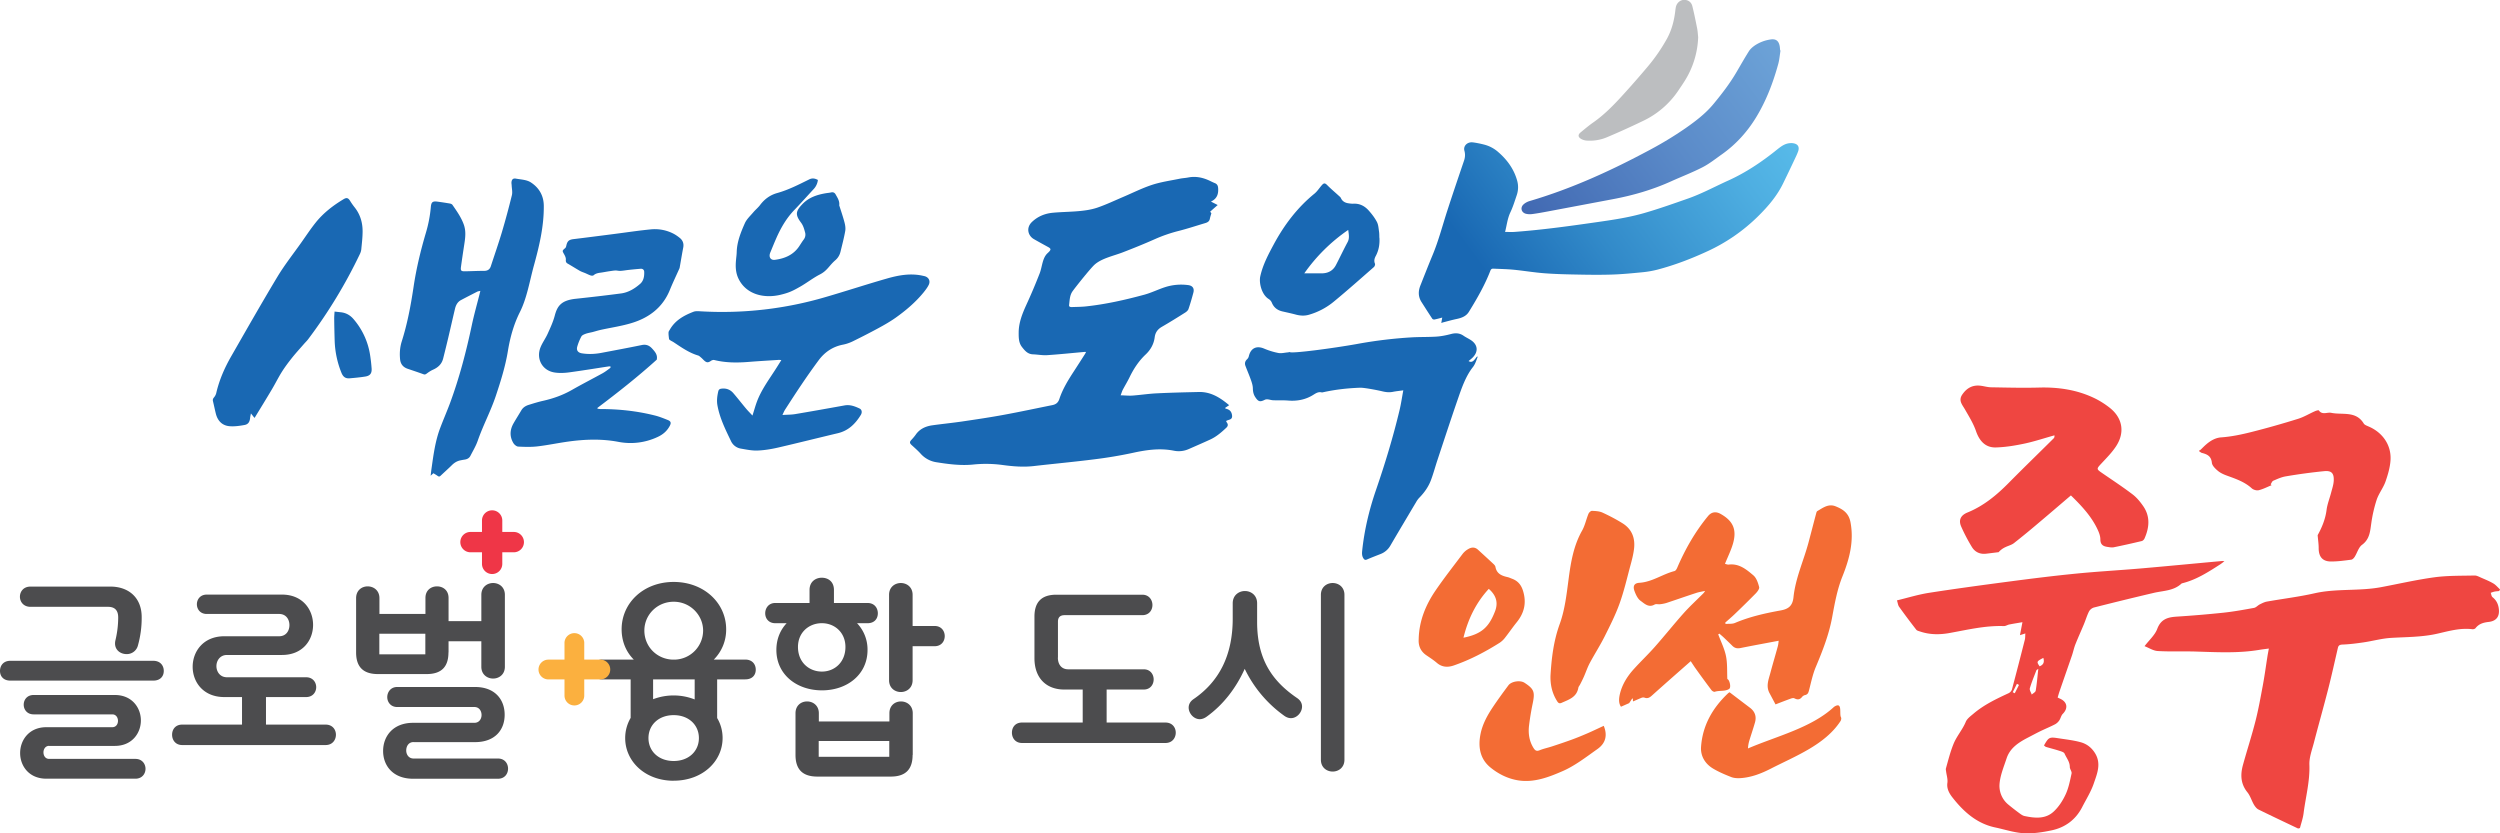 <svg xmlns="http://www.w3.org/2000/svg" width="228" height="76" fill="none" viewBox="0 0 228 76"><g clip-path="url(#a)"><path fill="#1968B3" d="M102.196 36.051c.404.01.753.05 1.093.025.734-.054 1.463-.168 2.196-.203 1.281-.064 2.566-.093 3.846-.123 1.084-.025 1.931.498 2.768 1.204-.133.089-.241.158-.354.232q0 .038.009.074c.335.074.547.212.606.592.074.484-.34.385-.542.553.03.054.05.098.079.143.123.172.094.32-.059.463-.443.415-.901.814-1.458 1.071-.655.301-1.314.587-1.979.878a2.23 2.23 0 0 1-1.35.143c-1.285-.256-2.526-.069-3.787.208a40 40 0 0 1-3.486.582c-1.827.232-3.664.4-5.491.611-.95.11-1.886.035-2.827-.093a11.3 11.3 0 0 0-2.704-.045c-1.132.114-2.25-.034-3.368-.212a2.4 2.4 0 0 1-1.448-.804c-.246-.266-.522-.508-.793-.755-.202-.187-.207-.29-.015-.493.133-.143.261-.291.375-.45.364-.532.901-.774 1.512-.863.906-.128 1.822-.217 2.728-.35 1.26-.187 2.516-.37 3.767-.602 1.487-.271 2.965-.592 4.447-.888.33-.064.537-.217.65-.557.3-.908.798-1.717 1.315-2.512q.519-.798 1.03-1.603c.029-.05.053-.099.093-.178h-.182c-1.118.099-2.236.217-3.354.291-.433.03-.872-.059-1.305-.074-.483-.015-.749-.34-1.01-.676-.3-.39-.295-.853-.295-1.317.005-.898.33-1.707.694-2.511a51 51 0 0 0 1.227-2.896c.231-.612.236-1.377.709-1.821.044-.04.083-.079.128-.123.207-.213.187-.301-.074-.444-.434-.237-.867-.474-1.295-.72-.537-.307-.739-1.032-.173-1.57.547-.518 1.202-.774 1.926-.838 1.275-.119 2.851-.05 4.063-.474.797-.276 1.561-.641 2.339-.972.871-.37 1.723-.8 2.62-1.095.812-.267 1.669-.385 2.511-.558.256-.054.522-.064.778-.113.626-.124 1.217-.025 1.793.217.217.089.419.207.635.29.217.085.291.228.31.45.04.528-.083.972-.655 1.238l.616.316c-.241.207-.463.405-.689.607.054.069.098.123.113.138-.054.193-.108.345-.138.508-.049.252-.231.34-.443.4-.808.242-1.611.508-2.428.715q-1.115.284-2.162.75c-.965.43-1.945.824-2.93 1.204-.803.31-1.896.533-2.546 1.11-.39.35-1.763 2.077-2.014 2.433-.266.375-.261.828-.316 1.258-.02.167.133.187.261.182.41-.015.818-.015 1.222-.054 1.832-.192 3.624-.597 5.402-1.08.64-.178 1.246-.48 1.881-.686a4.8 4.8 0 0 1 2.093-.183c.404.05.581.301.473.696-.133.498-.276.996-.443 1.485-.044.128-.177.247-.301.325-.704.444-1.408.884-2.127 1.298-.384.222-.601.518-.655.962-.079.612-.374 1.14-.822 1.56-.631.596-1.094 1.302-1.468 2.076-.187.385-.414.755-.615 1.135-.074.143-.119.306-.202.518z"/><path fill="url(#b)" d="M131.448 29.455c.029-.178.054-.326.084-.494-.256.07-.483.134-.714.178-.06.01-.158-.02-.193-.07-.334-.502-.659-1.015-.984-1.524-.311-.488-.306-.996-.099-1.514.369-.933.734-1.865 1.118-2.788.537-1.293.886-2.644 1.315-3.972.497-1.539 1.019-3.073 1.541-4.608.104-.3.128-.597.04-.908-.128-.444.266-.838.778-.77.349.045.699.12 1.044.208.448.118.862.335 1.216.636.832.71 1.468 1.564 1.768 2.635.128.449.113.903-.039 1.347-.178.523-.34 1.056-.577 1.554-.27.572-.329 1.19-.482 1.786.295 0 .576.02.852 0 2.561-.187 5.097-.543 7.638-.908 1.413-.202 2.822-.414 4.201-.814 1.334-.385 2.639-.848 3.949-1.307 1.276-.444 2.453-1.086 3.674-1.638 1.635-.735 3.102-1.722 4.491-2.842.306-.242.611-.484 1.005-.562.152-.03.315-.04.468-.015.423.064.591.33.448.74-.099.276-.232.542-.36.814q-.488 1.037-.99 2.067c-.561 1.17-1.383 2.131-2.304 3.04a16.2 16.2 0 0 1-4.62 3.191c-1.462.676-2.969 1.254-4.535 1.668a9 9 0 0 1-1.418.247c-.902.088-1.808.177-2.714.207-.99.034-1.985.025-2.979.005-1.059-.02-2.118-.04-3.172-.119-.95-.069-1.891-.231-2.841-.325-.621-.06-1.246-.07-1.872-.099-.137-.005-.206.05-.261.183-.512 1.327-1.221 2.555-1.965 3.76-.251.404-.664.552-1.108.646-.398.084-.788.192-1.181.296-.069.014-.133.04-.227.074z"/><path fill="#1968B3" d="M39.53 43.156c-.074.069-.138.123-.256.232.034-.267.054-.474.084-.676.177-1.248.34-2.502.792-3.69.276-.73.586-1.446.862-2.176.872-2.344 1.502-4.757 2.02-7.199.201-.947.467-1.88.704-2.822.02-.084.044-.168.073-.296-.108.025-.201.03-.28.069-.493.252-.985.503-1.478.765-.33.172-.482.478-.561.824-.207.873-.404 1.746-.61 2.62q-.225.948-.464 1.89c-.128.512-.467.818-.935 1.025-.202.09-.39.218-.567.35-.098.075-.172.104-.29.06-.478-.173-.965-.336-1.443-.498-.404-.139-.64-.41-.69-.844-.059-.558-.02-1.11.148-1.648.517-1.623.828-3.296 1.079-4.973.25-1.688.65-3.335 1.132-4.964q.34-1.146.444-2.338c.039-.43.162-.533.586-.479q.575.076 1.142.173c.089.015.197.06.241.123.394.568.798 1.135 1.035 1.796.226.627.133 1.253.034 1.88-.099.651-.197 1.297-.286 1.949-.054.38.005.444.385.434.576-.01 1.152-.04 1.728-.04.315 0 .512-.133.606-.424.335-1.026.69-2.042 1-3.074.334-1.124.64-2.26.92-3.399.07-.276-.005-.587-.02-.888 0-.089-.024-.173-.019-.262.01-.27.138-.414.399-.365.463.084.985.099 1.36.34.743.48 1.181 1.19 1.19 2.137.016 1.87-.408 3.656-.9 5.442-.385 1.391-.63 2.96-1.28 4.253-.557 1.11-.887 2.294-1.09 3.523-.226 1.4-.65 2.753-1.097 4.095-.483 1.445-1.158 2.679-1.66 4.12-.167.478-.433.917-.665 1.371-.108.212-.295.31-.527.345-.137.02-.27.045-.408.074-.3.065-.547.222-.764.44-.33.325-.68.636-1.02.957-.093.089-.162.093-.265.02-.128-.094-.27-.173-.404-.257zM127.986 35.597c-.374.054-.665.08-.946.138-.344.07-.674.03-1.009-.054-.345-.084-1.615-.335-1.995-.32-1.118.039-2.221.162-3.314.4-.064.014-.133.038-.192.024-.286-.07-.512.069-.729.207-.719.459-1.497.607-2.339.538-.443-.035-.886-.01-1.335-.025-.172-.005-.339-.064-.507-.084a.5.5 0 0 0-.261.035c-.438.222-.596.187-.871-.227-.163-.242-.222-.504-.227-.804-.005-.267-.094-.543-.187-.8-.153-.434-.34-.853-.498-1.282-.078-.228-.014-.425.173-.593a.56.56 0 0 0 .148-.28c.182-.731.704-.968 1.393-.677.419.178.862.316 1.305.4.266.05.562-.03.842-.054.064-.005.128-.025.192-.035.055.173 3.92-.335 6.171-.74a41 41 0 0 1 4.944-.597c.759-.044 1.517-.02 2.271-.069.443-.03.891-.123 1.324-.237.414-.108.783-.089 1.143.163.192.133.404.232.601.355.714.43.783 1.11.172 1.678-.099.093-.207.177-.32.271.384.247.571-.207.783-.424l.044.044c-.069.178-.128.36-.207.538a1.8 1.8 0 0 1-.216.38c-.665.829-1.049 1.959-1.389 2.945-.635 1.836-1.236 3.676-1.847 5.521-.207.622-.374 1.258-.606 1.87s-.61 1.14-1.073 1.608a2 2 0 0 0-.256.35c-.793 1.338-1.591 2.67-2.374 4.012a1.75 1.75 0 0 1-.901.76c-.414.163-.827.32-1.236.498-.148.064-.232.015-.31-.104-.138-.207-.143-.434-.119-.67.197-1.91.641-3.765 1.266-5.58.818-2.379 1.551-4.786 2.137-7.239.143-.587.227-1.184.35-1.84zM68.634 37.872c.143-.444.252-.854.4-1.248.383-1.022 1.019-1.9 1.605-2.803.202-.31.399-.626.62-.982-.123-.01-.207-.024-.285-.014-.902.059-1.803.108-2.704.182-1.049.084-2.093.084-3.127-.173-.094-.024-.227.02-.31.08-.232.162-.375.172-.586-.01-.104-.09-.192-.198-.3-.287-.09-.074-.178-.167-.282-.197-.832-.247-1.526-.745-2.235-1.214-.099-.064-.207-.108-.3-.172-.05-.03-.11-.08-.114-.129-.025-.197-.054-.395-.044-.587 0-.094.083-.192.133-.281.487-.839 1.285-1.273 2.142-1.604.231-.088.517-.044.773-.034a33.4 33.4 0 0 0 11.273-1.308c1.88-.547 3.742-1.159 5.623-1.697 1.054-.3 2.133-.493 3.236-.246.059.014.113.024.172.039.37.099.547.43.38.784-.119.247-.291.47-.463.686-.74.908-1.626 1.658-2.571 2.329-.498.35-1.034.656-1.571.947q-1.152.622-2.334 1.2c-.281.137-.582.24-.887.3-.92.178-1.645.666-2.201 1.401a60 60 0 0 0-1.59 2.255c-.508.75-.996 1.51-1.488 2.27-.084.133-.143.28-.241.488.423-.03.793-.02 1.152-.079 1.507-.252 3.009-.523 4.516-.794.497-.089.936.079 1.364.281.212.099.261.355.113.592-.497.81-1.132 1.436-2.097 1.663-1.808.429-3.61.883-5.418 1.302-.62.143-1.26.252-1.896.277-.507.02-1.029-.09-1.536-.178a1.21 1.21 0 0 1-.891-.686c-.503-1.046-1.02-2.082-1.232-3.241-.083-.444-.024-.869.074-1.298.035-.143.118-.217.271-.237.448-.064.828.08 1.113.42.394.458.763.937 1.152 1.4.178.213.375.405.577.627z"/><path fill="#1968B3" d="M59.908 32.79c-1.738 1.574-3.565 3.01-5.422 4.41q.001.037.01.075c.088.01.182.03.27.03 1.675 0 3.33.177 4.955.587.399.098.788.256 1.172.409.295.118.34.266.182.552-.251.47-.635.79-1.118 1.007a5.8 5.8 0 0 1-3.58.434c-1.517-.286-3.048-.232-4.57-.02-.93.129-1.852.326-2.782.435-.581.069-1.177.049-1.768.02-.153-.01-.345-.173-.434-.316-.354-.587-.33-1.194 0-1.786.232-.405.483-.8.72-1.2.147-.256.379-.404.644-.493.444-.138.892-.28 1.345-.38.92-.207 1.797-.518 2.625-.991.916-.523 1.861-1.007 2.787-1.515.241-.133.463-.306.684-.469.04-.03.055-.089.08-.133-.055-.01-.114-.044-.163-.034-1.212.182-2.418.384-3.63.547-.443.06-.91.08-1.349.01-1.118-.178-1.699-1.258-1.26-2.319.172-.414.447-.784.635-1.199.246-.542.502-1.09.654-1.667.227-.859.572-1.392 1.906-1.535 1.384-.148 2.763-.306 4.142-.488.67-.089 1.241-.44 1.738-.873.316-.272.39-.691.37-1.11-.01-.183-.148-.277-.316-.267-.492.04-.984.084-1.472.153-.217.03-.419.06-.64.02s-.458.014-.69.044c-.295.04-.586.104-.881.143-.227.03-.438.074-.62.237-.05.044-.183.04-.262.015-.162-.054-.315-.133-.472-.203-.163-.069-.34-.123-.498-.207-.379-.217-.748-.454-1.127-.67-.143-.084-.183-.178-.168-.356.015-.158-.064-.335-.148-.483-.192-.34-.197-.331.089-.578.06-.049.084-.148.103-.227.089-.414.242-.542.665-.592 1.221-.148 2.443-.306 3.664-.463 1.128-.143 2.25-.316 3.378-.425.71-.069 1.414.06 2.059.39.207.109.399.242.581.39.276.222.384.518.315.878-.118.607-.217 1.219-.325 1.83a.5.5 0 0 1-.044.124c-.29.646-.596 1.283-.862 1.939-.655 1.588-1.896 2.511-3.472 2.99-.92.28-1.886.419-2.831.626-.242.055-.478.129-.715.193-.216.054-.443.088-.65.162-.147.055-.33.129-.394.252a4.7 4.7 0 0 0-.369.908c-.103.345.06.562.414.621.605.1 1.206.07 1.802-.044 1.221-.232 2.448-.459 3.664-.71.39-.08.675.03.936.31.266.292.522.578.433 1.007zM23.205 38.109l-.32-.405c-.03.173-.064.291-.074.414-.035.356-.172.583-.517.642-.434.079-.882.143-1.32.113-.685-.044-1.118-.468-1.29-1.15-.094-.374-.168-.754-.261-1.13-.035-.142 0-.24.098-.354a1 1 0 0 0 .197-.375c.276-1.21.768-2.324 1.38-3.39 1.393-2.427 2.777-4.864 4.22-7.262.66-1.09 1.457-2.092 2.19-3.133.424-.602.833-1.219 1.291-1.791.704-.874 1.581-1.55 2.536-2.122.281-.168.424-.118.596.158q.184.297.4.572c.516.642.738 1.392.738 2.196 0 .557-.07 1.12-.123 1.677a1.3 1.3 0 0 1-.123.395 45.5 45.5 0 0 1-4.713 7.766c-.113.153-.251.281-.375.424-.369.425-.748.834-1.098 1.273-.325.41-.645.834-.926 1.278-.32.508-.59 1.056-.896 1.574-.517.873-1.049 1.736-1.576 2.6-.005.01-.024.015-.049.03z"/><path fill="url(#c)" d="M162.384 4.603c-.069.41-.098.83-.206 1.224-.468 1.707-1.094 3.355-2.02 4.874-.812 1.332-1.841 2.467-3.117 3.37-.576.405-1.133.854-1.753 1.174-.926.479-1.911.854-2.861 1.283-1.719.78-3.516 1.298-5.363 1.643l-5.969 1.125c-.453.084-.906.168-1.359.227a1.6 1.6 0 0 1-.566-.025c-.424-.108-.547-.557-.227-.853.153-.143.36-.252.562-.311 3.826-1.125 7.431-2.773 10.937-4.653a33 33 0 0 0 3.27-1.983c.931-.651 1.847-1.347 2.576-2.235.743-.903 1.462-1.83 2.058-2.847.384-.651.754-1.312 1.157-1.949.133-.207.34-.384.547-.528a3.5 3.5 0 0 1 1.409-.537c.487-.08.753.108.847.592.024.133.029.276.044.41z"/><path fill="#1968B3" d="M125.804 21.684c.035.577-.054 1.135-.33 1.653-.123.227-.187.449-.078.71.034.08-.025.242-.094.306-1.202 1.051-2.393 2.112-3.625 3.128a6.3 6.3 0 0 1-2.319 1.229c-.379.108-.758.088-1.143-.01-.418-.114-.847-.203-1.27-.301-.453-.109-.783-.36-.96-.81a.74.74 0 0 0-.281-.32c-.65-.405-.896-1.475-.768-2.062.231-1.056.733-1.994 1.236-2.931.95-1.761 2.137-3.335 3.698-4.608.256-.207.443-.503.66-.755s.31-.237.542 0c.325.326.674.617 1.014.928.074.069.163.133.202.217.128.29.365.429.66.478.163.025.335.05.497.04.572-.025 1.025.222 1.384.626.286.321.552.666.749 1.046.133.257.148.587.192.883.029.188.02.38.029.568zm-6.85 3.246h1.561c.601 0 1.059-.236 1.335-.78.354-.685.684-1.385 1.049-2.066.197-.366.108-.716.059-1.115a15.8 15.8 0 0 0-4.004 3.956zM74.593 16.4a1.46 1.46 0 0 1-.409.868c-.58.627-1.147 1.263-1.738 1.88-.714.74-1.221 1.613-1.635 2.546-.187.424-.364.858-.542 1.293a1 1 0 0 0-.059.162c-.088.346.109.592.458.548.901-.118 1.69-.449 2.216-1.233.138-.208.266-.42.414-.617a.73.73 0 0 0 .123-.661c-.084-.311-.162-.607-.364-.878-.542-.72-.503-1.037.123-1.693.59-.617 1.354-.863 2.162-.996.152-.025.305-.035.453-.07.187-.044.32.02.409.173.172.311.384.612.334 1.002 0 .02.015.04.02.064.158.498.33.997.463 1.505.064.246.108.528.064.774-.113.637-.28 1.268-.433 1.895a1.45 1.45 0 0 1-.473.774c-.571.494-.724.948-1.413 1.298-.577.291-1.202.775-1.764 1.095-.694.395-1.024.563-1.802.75-1.517.37-3.152-.02-3.85-1.465-.267-.553-.282-1.14-.222-1.737.02-.227.054-.449.059-.676.024-.947.374-1.81.748-2.654.168-.37.502-.671.773-.992.192-.227.434-.42.61-.656.405-.543.927-.918 1.567-1.095 1.024-.286 1.965-.775 2.91-1.239.286-.143.527-.098.793.045z"/><path fill="#BCBEC0" d="M154.874 3.365a8 8 0 0 1-1.315 4.15c-.162.256-.334.502-.502.754a8 8 0 0 1-3.23 2.768 71 71 0 0 1-3.236 1.465 4 4 0 0 1-1.93.316 1.2 1.2 0 0 1-.463-.148c-.291-.173-.301-.385-.045-.597.375-.306.739-.617 1.133-.893 1.029-.715 1.896-1.608 2.733-2.531a87 87 0 0 0 2.275-2.6 16 16 0 0 0 1.734-2.521c.418-.76.635-1.574.744-2.423.019-.148.034-.3.064-.449.073-.37.369-.641.714-.666.364-.025.689.173.788.558.172.676.305 1.361.443 2.047.049.257.064.523.088.765z"/><path fill="#1968B3" d="m30.508 28.414.571.064c.483.05.872.276 1.177.641a6.53 6.53 0 0 1 1.492 3.232q.098.616.143 1.238c.035.464-.138.686-.596.755-.468.074-.94.118-1.408.158-.38.03-.596-.128-.749-.508a8.5 8.5 0 0 1-.615-2.872 97 97 0 0 1-.044-2.077c0-.212.02-.42.034-.631z"/><path fill="#F36C34" d="M161.931 64.248c-.216-.41-.384-.72-.551-1.036-.345-.637-.079-1.249.083-1.86.212-.8.454-1.594.67-2.398.054-.193.064-.39.084-.518-1.167.222-2.315.429-3.457.66-.305.065-.542.026-.763-.192-.252-.251-.513-.498-.769-.745-.133-.128-.28-.246-.418-.37-.035.02-.069.045-.109.064.247.662.572 1.303.71 1.984.137.676.088 1.391.123 2.097.187.024.374.75.167.893-.359.251-.901.123-1.305.261-.079.03-.241-.059-.305-.143a90 90 0 0 1-1.443-1.968c-.153-.212-.291-.434-.453-.676-1.197 1.055-2.359 2.072-3.507 3.103-.211.192-.403.34-.709.222-.083-.034-.207-.015-.29.02-.242.103-.488.207-.729.316-.074.034-.005-.297-.084-.262-.054.025-.261.41-.315.434l-.729.32c-.221-.315-.197-.73-.103-1.139.211-.908.699-1.667 1.32-2.343.61-.671 1.27-1.298 1.871-1.979.886-1.001 1.723-2.052 2.615-3.054.522-.587 1.108-1.125 1.664-1.682.109-.104.222-.203.301-.365-.266.059-.542.098-.798.182-.906.296-1.807.612-2.713.913a3 3 0 0 1-.596.118c-.163.02-.365-.044-.493.03-.551.316-.931-.094-1.285-.345-.266-.193-.438-.578-.557-.908-.152-.44-.009-.7.444-.73 1.172-.07 2.117-.79 3.21-1.071.104-.025.197-.178.247-.296.729-1.697 1.635-3.29 2.817-4.722.32-.385.723-.434 1.147-.192 1.142.641 1.497 1.44 1.118 2.733-.182.617-.478 1.204-.724 1.82.103.02.231.08.35.065.94-.113 1.605.444 2.24.982.281.237.429.686.527 1.066.045.157-.157.424-.305.577a87 87 0 0 1-1.935 1.904c-.276.267-.567.508-.852.765l.029.123c.286-.03.606.015.857-.093 1.339-.568 2.743-.884 4.161-1.14.724-.129 1.094-.42 1.177-1.2.178-1.74.926-3.334 1.374-5.007.232-.873.458-1.751.69-2.625.024-.084.049-.197.113-.232.512-.296 1.005-.695 1.66-.434.669.267 1.196.607 1.359 1.436.335 1.756-.094 3.37-.734 4.963-.483 1.204-.704 2.472-.941 3.745-.29 1.564-.866 3.034-1.482 4.5-.286.676-.433 1.41-.62 2.126-.055.212-.104.38-.345.44a.53.53 0 0 0-.291.172c-.202.261-.418.276-.694.133-.079-.044-.217-.02-.315.015-.463.168-.921.345-1.404.533z"/><path fill="#EF4641" d="M227.921 53.902c-.143.02-.29.024-.433.054-.113.024-.222.069-.335.108.054.134.064.316.162.395.316.252.493.563.562.962.128.745-.163 1.214-.906 1.298-.478.054-.892.167-1.202.567-.054.07-.197.109-.285.099-1.094-.138-2.133.163-3.172.4-1.403.325-2.827.305-4.245.39-.832.049-1.655.28-2.482.404-.63.093-1.266.177-1.901.202-.261.01-.409.044-.468.301-.295 1.268-.571 2.536-.896 3.8-.414 1.617-.872 3.226-1.29 4.84-.173.665-.439 1.351-.414 2.022.054 1.505-.34 2.94-.527 4.406-.059.478-.226.942-.335 1.371-.118.025-.157.045-.177.035-1.202-.572-2.408-1.14-3.6-1.727-.172-.084-.315-.271-.418-.444-.217-.37-.335-.809-.601-1.135-.616-.764-.645-1.598-.404-2.476.369-1.342.803-2.67 1.147-4.022.271-1.065.463-2.15.665-3.231.163-.873.281-1.752.419-2.63.034-.222.079-.444.133-.745-.335.045-.601.074-.862.119-1.901.32-3.817.217-5.732.157-1.177-.039-2.359.02-3.536-.049-.409-.024-.803-.286-1.207-.444.439-.572.951-1.016 1.158-1.574.325-.868.925-1.06 1.718-1.115a105 105 0 0 0 4.299-.36c.941-.099 1.877-.271 2.807-.44.188-.034.34-.221.518-.315.211-.103.433-.222.664-.261 1.443-.257 2.906-.43 4.334-.755 2.004-.454 4.063-.183 6.067-.558 1.625-.306 3.241-.68 4.88-.903 1.207-.162 2.438-.133 3.664-.162.197 0 .404.118.596.202.375.163.764.32 1.113.528.227.133.404.36.606.542q-.04.068-.079.134z"/><path fill="#EF4641" d="M186.412 67.983c.428-.745.482-.78 1.295-.657.694.109 1.398.183 2.068.37.522.148.955.464 1.276.968.61.962.211 1.88-.089 2.762-.256.765-.704 1.47-1.074 2.196-.596 1.154-1.566 1.855-2.807 2.112-.827.172-1.689.306-2.521.256-.877-.054-1.734-.345-2.605-.528-1.665-.355-2.856-1.42-3.861-2.694-.271-.34-.576-.799-.493-1.366.05-.336-.073-.7-.118-1.051-.01-.089-.039-.188-.015-.272.207-.74.39-1.475.68-2.2.296-.745.827-1.317 1.128-2.043.118-.29.428-.513.684-.73.956-.819 2.079-1.357 3.211-1.88a.62.62 0 0 0 .315-.335c.404-1.51.793-3.024 1.177-4.54.045-.167.03-.344.05-.581-.212.069-.345.108-.493.158l.227-1.185c-.463.08-.838.139-1.212.213-.162.034-.32.148-.478.143-1.684-.06-3.314.335-4.954.631-.906.163-1.797.163-2.679-.133-.128-.044-.29-.074-.364-.173a64 64 0 0 1-1.566-2.092c-.099-.138-.113-.34-.192-.577 1.004-.242 1.955-.538 2.93-.69 2.477-.385 4.959-.72 7.446-1.047 1.985-.261 3.974-.508 5.969-.705 1.994-.197 3.998-.306 5.998-.479 2.438-.212 4.875-.449 7.313-.67.044 0 .089.004.212.02-.163.122-.276.216-.399.295-1.084.696-2.167 1.396-3.438 1.712-.029.005-.064.015-.083.035-.714.666-1.65.641-2.517.843q-2.747.645-5.486 1.342a.78.78 0 0 0-.433.36c-.182.366-.301.77-.458 1.15-.256.617-.537 1.229-.783 1.85-.128.326-.197.676-.31 1.007-.375 1.09-.754 2.17-1.128 3.26-.064.184-.118.376-.177.578.118.06.201.094.28.133.611.306.675.864.187 1.357-.152.153-.192.41-.32.597a1.1 1.1 0 0 1-.379.35c-.428.222-.872.405-1.305.612-.379.183-.749.385-1.123.578-.857.444-1.674.942-1.999 1.924-.256.78-.591 1.569-.645 2.368a2.21 2.21 0 0 0 .807 1.845q.496.41 1.015.79c.138.103.295.217.458.251.931.197 1.896.296 2.649-.395.463-.424.837-1.001 1.103-1.578.276-.592.399-1.258.542-1.905.039-.177-.162-.4-.162-.602 0-.473-.306-.814-.478-1.213-.054-.129-.291-.198-.463-.252-.404-.133-.813-.232-1.221-.355-.069-.02-.123-.084-.202-.143zm-.518-6.987c-.108.08-.157.099-.172.129-.207.547-.438 1.085-.601 1.648-.044.162.109.38.173.572.128-.119.344-.222.364-.36.104-.632.158-1.278.236-1.994zm.119-.227c.394-.162.438-.424.339-.77-.615.316-.63.351-.339.77m-1.882 1.698c-.064-.035-.123-.07-.187-.104l-.384.77c.064.03.123.064.187.093.128-.251.256-.508.384-.76M188.859 45.189c-1.014.863-1.975 1.692-2.95 2.51a72 72 0 0 1-2.24 1.836c-.232.178-.542.242-.808.38a1.75 1.75 0 0 0-.586.444c-.379.044-.754.094-1.133.138-.576.07-1.039-.153-1.324-.641a16 16 0 0 1-.956-1.83c-.266-.607-.039-1.037.576-1.288 1.478-.602 2.669-1.594 3.778-2.719 1.344-1.361 2.723-2.694 4.082-4.045.049-.05.079-.114.069-.272-.906.252-1.802.553-2.718.75-.862.183-1.744.33-2.62.355-.951.03-1.507-.587-1.818-1.49-.241-.7-.65-1.352-1.019-1.998-.246-.424-.601-.794-.236-1.332.394-.582.921-.888 1.63-.814.335.035.665.143.995.148 1.452.025 2.9.064 4.353.025 1.758-.05 3.452.192 5.048.952.507.242.994.552 1.433.898 1.162.922 1.393 2.24.576 3.493-.379.582-.887 1.09-1.364 1.603-.429.46-.443.489.079.844.93.642 1.881 1.263 2.782 1.949.384.291.704.686.98 1.085.645.943.552 1.944.113 2.936-.044.099-.152.212-.251.237-.847.202-1.694.394-2.551.567-.187.04-.399-.005-.591-.034-.384-.055-.635-.212-.635-.681 0-.296-.113-.602-.241-.879-.562-1.218-1.463-2.175-2.448-3.137zM200.594 41.074c.148.01.872-1.105 1.97-1.184.921-.065 1.842-.257 2.743-.484a80 80 0 0 0 4.275-1.209c.532-.163 1.024-.468 1.541-.695.114-.05.325-.114.355-.07.32.445.763.139 1.133.218 1.019.212 2.25-.203 2.964.977.084.133.296.202.458.276 1.251.538 2.054 1.672 1.985 3.024-.035.671-.237 1.352-.458 1.989-.202.572-.606 1.075-.803 1.648a12.5 12.5 0 0 0-.492 2.13c-.109.75-.138 1.471-.847 1.994-.316.232-.439.725-.665 1.086-.074.118-.202.256-.32.27-.621.08-1.246.169-1.872.164-.763-.01-1.103-.454-1.098-1.229 0-.355-.054-.71-.093-1.17.354-.64.699-1.415.812-2.293.069-.543.281-1.061.419-1.594.093-.355.216-.71.236-1.07.035-.676-.187-.943-.852-.884a50 50 0 0 0-3.536.479c-.384.064-.758.237-1.123.395-.108.044-.162.212-.241.325.03.03.054.06.084.084-.394.158-.773.36-1.182.459-.187.044-.478-.04-.625-.173-.646-.587-1.434-.858-2.226-1.144-.301-.109-.611-.242-.852-.44-.237-.197-.532-.478-.562-.745-.059-.611-.428-.779-.911-.902-.093-.025-.172-.109-.261-.163l.03-.074z"/><path fill="#F36C34" d="M141.405 61.628c.094-1.608.281-3.172.843-4.722.472-1.302.63-2.733.812-4.12.202-1.529.453-3.024 1.226-4.39.266-.47.375-1.032.582-1.535.049-.118.211-.276.32-.271.325.014.679.03.965.162.625.287 1.236.607 1.822.972.872.543 1.177 1.382 1.044 2.374-.064.493-.187.977-.32 1.455-.315 1.17-.586 2.358-.995 3.493-.374 1.041-.877 2.033-1.374 3.025-.414.819-.911 1.593-1.344 2.402-.207.39-.35.82-.527 1.224-.109.247-.227.483-.35.72-.049.104-.143.198-.162.301-.148.874-.872 1.086-1.532 1.382-.192.084-.295.024-.399-.143-.458-.716-.635-1.5-.611-2.339zM129.385 58.293c.034-1.658.635-3.123 1.551-4.46.778-1.135 1.63-2.22 2.457-3.32a1.7 1.7 0 0 1 .488-.425c.305-.188.62-.222.916.05.477.438.955.872 1.428 1.316.074.07.148.163.162.257.114.622.577.804 1.108.923.133.03.261.093.394.143.527.192.838.547 1.01 1.105.335 1.08.123 2.008-.571 2.866-.375.464-.714.963-1.084 1.431a2 2 0 0 1-.473.44c-1.319.833-2.693 1.553-4.171 2.066-.536.188-1.068.183-1.546-.221-.3-.257-.63-.474-.96-.696-.522-.355-.749-.849-.709-1.47zm6.392-4.589c-1.182 1.283-1.896 2.778-2.31 4.455 1.674-.335 2.324-.977 2.876-2.397.305-.785.128-1.45-.566-2.058"/><path fill="#F36C34" d="M146.261 66.192c.345.843.202 1.578-.581 2.126-1.029.725-2.049 1.525-3.191 2.018-1.251.543-2.59 1.06-4.023.834-.946-.148-1.813-.582-2.542-1.18-.96-.784-1.137-1.894-.896-3.068.182-.888.616-1.678 1.113-2.423.453-.68.936-1.337 1.423-1.993.276-.375 1.084-.493 1.473-.237.862.563.96.83.753 1.85a24 24 0 0 0-.344 2.073c-.079.71.019 1.396.413 2.027.148.232.276.316.557.203.364-.148.753-.227 1.127-.35.606-.198 1.207-.4 1.803-.617.487-.178.975-.38 1.453-.587.492-.213.975-.45 1.462-.671zM157.736 63.133c.635.483 1.241.947 1.851 1.406.463.345.621.8.468 1.347-.158.552-.345 1.095-.512 1.643a3 3 0 0 0-.128.73c2.575-1.11 5.781-1.87 7.85-3.794.817-.538.453.641.635.957.049.084.01.261-.054.355-1.409 2.151-4.102 3.173-6.343 4.322-.887.454-1.788.804-2.783.868-.27.015-.566 0-.817-.093-.581-.227-1.162-.474-1.694-.794-.709-.43-1.128-1.135-1.074-1.95.133-1.963 1.049-3.566 2.468-4.904.034-.034.083-.059.128-.088z"/><path fill="#4C4C4E" d="M.94 62.072c-.63 0-.94-.405-.94-.883 0-.479.305-.923.94-.923h13.041c.63 0 .955.425.955.923s-.325.883-.955.883zm9.84-5.753c0-.75-.404-.977-.936-.977H2.777c-.63 0-.96-.459-.96-.922 0-.464.325-.923.96-.923h7.294c1.625 0 2.851.977 2.851 2.783a9.3 9.3 0 0 1-.344 2.59 1.045 1.045 0 0 1-1.035.784c-.61 0-1.206-.459-1.014-1.268a9 9 0 0 0 .251-2.072zM4.481 68.022c-.344 0-.517.306-.517.592 0 .306.173.597.517.597h7.87c.61 0 .92.459.92.903s-.305.903-.92.903H4.23c-1.591 0-2.394-1.17-2.394-2.339S2.64 66.32 4.23 66.32h6.013c.345 0 .517-.286.517-.577s-.172-.592-.517-.592h-7.18c-.59 0-.901-.44-.901-.883 0-.445.305-.884.901-.884h7.412c1.57 0 2.373 1.17 2.373 2.32s-.802 2.323-2.373 2.323H4.48zM25.716 54.227c1.896 0 2.837 1.382 2.837 2.763s-.936 2.743-2.837 2.743h-5.018c-.63 0-.96.518-.96 1.017s.325 1.016.96 1.016h7.22c.61 0 .92.459.92.903s-.305.903-.92.903h-3.66v2.511h5.438c.63 0 .94.459.94.923 0 .463-.305.942-.94.942h-13.08c-.611 0-.921-.459-.921-.942 0-.484.305-.923.92-.923h5.457v-2.511h-1.61c-1.936 0-2.891-1.382-2.891-2.763s.955-2.783 2.89-2.783h5c.63 0 .935-.498.935-1.016s-.305-1.017-.936-1.017h-6.604c-.596 0-.9-.439-.9-.883s.305-.883.9-.883h6.86M40.899 59.501c0 1.283-.61 1.974-1.99 1.974h-4.442c-1.378 0-1.99-.69-1.99-1.974v-4.948c0-.71.518-1.076 1.055-1.076s1.073.365 1.073 1.076v1.44h4.196v-1.46c0-.71.517-1.056 1.054-1.056s1.054.346 1.054 1.056v2.112h2.99v-2.398c0-.71.536-1.076 1.073-1.076s1.073.365 1.073 1.076v6.562c0 .71-.537 1.075-1.073 1.075-.537 0-1.074-.365-1.074-1.075v-2.324h-2.99v1.016zm-2.108.173v-1.88h-4.196v1.88zm-1.073 8.003c-.458 0-.67.384-.67.77 0 .345.212.73.67.73h7.697c.61 0 .92.458.92.922s-.305.923-.92.923h-7.737c-1.837 0-2.738-1.19-2.738-2.531s.901-2.57 2.738-2.57h5.59c.438 0 .65-.366.65-.711 0-.365-.212-.73-.65-.73H36.22c-.591 0-.902-.46-.902-.903 0-.444.306-.923.902-.923h7.106c1.817 0 2.699 1.15 2.699 2.531s-.882 2.497-2.7 2.497h-5.608zM61.44 71.204c-2.606 0-4.423-1.766-4.423-3.892 0-.652.173-1.283.498-1.84v-3.513h-2.586c-.63 0-.94-.405-.94-.884 0-.478.305-.922.94-.922H57.8c-.709-.71-1.108-1.668-1.108-2.763 0-2.398 1.99-4.317 4.748-4.317s4.786 1.919 4.786 4.317a3.85 3.85 0 0 1-1.127 2.763h2.87c.63 0 .956.424.956.922s-.325.883-.955.883h-2.566v3.528c.325.538.497 1.17.497 1.82 0 2.132-1.837 3.893-4.461 3.893zm-.114-11.046h.232a2.66 2.66 0 0 0 2.566-2.65c0-1.401-1.168-2.63-2.68-2.63-1.511 0-2.678 1.19-2.678 2.63s1.108 2.59 2.565 2.65zm.114 9.245c1.378 0 2.3-.902 2.3-2.091s-.922-2.092-2.3-2.092c-1.38 0-2.3.903-2.3 2.092s.92 2.091 2.3 2.091m1.915-5.619v-1.82h-3.792v1.805a5.25 5.25 0 0 1 3.792.02zM71.742 56.837h-1.034c-.611 0-.921-.439-.921-.903 0-.463.305-.942.92-.942h3.123v-1.19c0-.769.576-1.114 1.113-1.114.576 0 1.113.345 1.113 1.115v1.189h3.063c.63 0 .94.459.94.942 0 .484-.305.903-.94.903h-.956a3.48 3.48 0 0 1 .956 2.438c0 2.244-1.857 3.685-4.156 3.685-2.3 0-4.157-1.44-4.157-3.685 0-.977.345-1.806.936-2.438M83.23 68.846c0 1.288-.61 1.978-1.99 1.978H74.54c-1.379 0-1.99-.69-1.99-1.978v-3.799c0-.71.518-1.076 1.054-1.076.537 0 1.074.366 1.074 1.076v.75h6.436v-.75c0-.71.517-1.076 1.054-1.076s1.074.366 1.074 1.076v3.799zm-8.273-7.598c1.147 0 2.147-.844 2.147-2.245 0-1.302-.956-2.131-2.069-2.166h-.172c-1.128.04-2.088.864-2.088 2.166 0 1.401 1.014 2.245 2.182 2.245m6.145 7.77v-1.44h-6.436v1.44zm2.128-6.98c0 .71-.537 1.075-1.074 1.075-.536 0-1.073-.365-1.073-1.076v-7.79c0-.71.537-1.076 1.073-1.076.537 0 1.074.365 1.074 1.076v2.842h2.01c.61 0 .92.459.92.922 0 .464-.305.923-.92.923h-2.01v3.108zM96.478 59.965c0 .671.365 1.076.94 1.076h6.895c.591 0 .901.459.901.922 0 .464-.305.923-.901.923h-3.388v3.01h5.363c.63 0 .941.458.941.922s-.306.943-.941.943h-13.08c-.61 0-.92-.46-.92-.943s.305-.922.92-.922h5.535v-3.01H97.06c-1.63 0-2.718-1.036-2.718-2.857V56.23c0-1.282.61-1.993 1.99-1.993h7.849c.611 0 .921.479.921.942 0 .464-.305.923-.921.923h-7.086c-.404 0-.61.193-.61.592v3.281zM113.517 61.001c-.768 1.707-1.935 3.262-3.467 4.357q-.318.23-.63.232c-.556 0-1.014-.538-1.014-1.056 0-.286.133-.558.438-.77 2.315-1.574 3.58-3.972 3.58-7.346v-1.401c0-.73.557-1.115 1.113-1.115.557 0 1.113.384 1.113 1.115v1.707c0 3.374 1.34 5.373 3.659 6.947.305.212.438.478.438.77 0 .517-.458 1.055-1.014 1.055q-.32-.001-.63-.232a11.26 11.26 0 0 1-3.581-4.258zm9.096 8.289c0 .71-.537 1.076-1.073 1.076-.537 0-1.074-.365-1.074-1.076V54.247c0-.71.537-1.076 1.074-1.076.536 0 1.073.365 1.073 1.076z"/><path fill="#EF3647" d="M46.858 50.369h-3.95a.926.926 0 0 1-.926-.928c0-.513.414-.927.926-.927h3.95c.512 0 .926.414.926.927a.926.926 0 0 1-.926.928"/><path fill="#EF3647" d="M44.883 52.352a.926.926 0 0 1-.926-.927v-3.957a.926.926 0 1 1 1.852 0v3.957a.926.926 0 0 1-.926.927"/><path fill="#FBB03F" d="M54.752 61.963h-4.738a.902.902 0 0 1 0-1.805h4.738a.902.902 0 0 1 0 1.805"/><path fill="#FBB03F" d="M52.383 64.337a.9.9 0 0 1-.901-.903v-4.747a.902.902 0 1 1 1.802 0v4.747a.9.9 0 0 1-.9.903"/></g><defs><linearGradient id="b" x1="135.585" x2="168.805" y1="25" y2="0.557" gradientUnits="userSpaceOnUse"><stop stop-color="#1968B3"/><stop offset="0.25" stop-color="#328AC9"/><stop offset="0.58" stop-color="#4EAEE1"/><stop offset="0.84" stop-color="#5FC5F0"/><stop offset="1" stop-color="#66CEF6"/></linearGradient><linearGradient id="c" x1="135.831" x2="169.051" y1="25.335" y2="0.893" gradientUnits="userSpaceOnUse"><stop stop-color="#3558A8"/><stop offset="0.13" stop-color="#4067B1"/><stop offset="0.51" stop-color="#5B8BC9"/><stop offset="0.81" stop-color="#6CA2D7"/><stop offset="1" stop-color="#73ABDD"/></linearGradient><clipPath id="a"><path fill="#fff" d="M0 0h228v76H0z"/></clipPath></defs></svg>